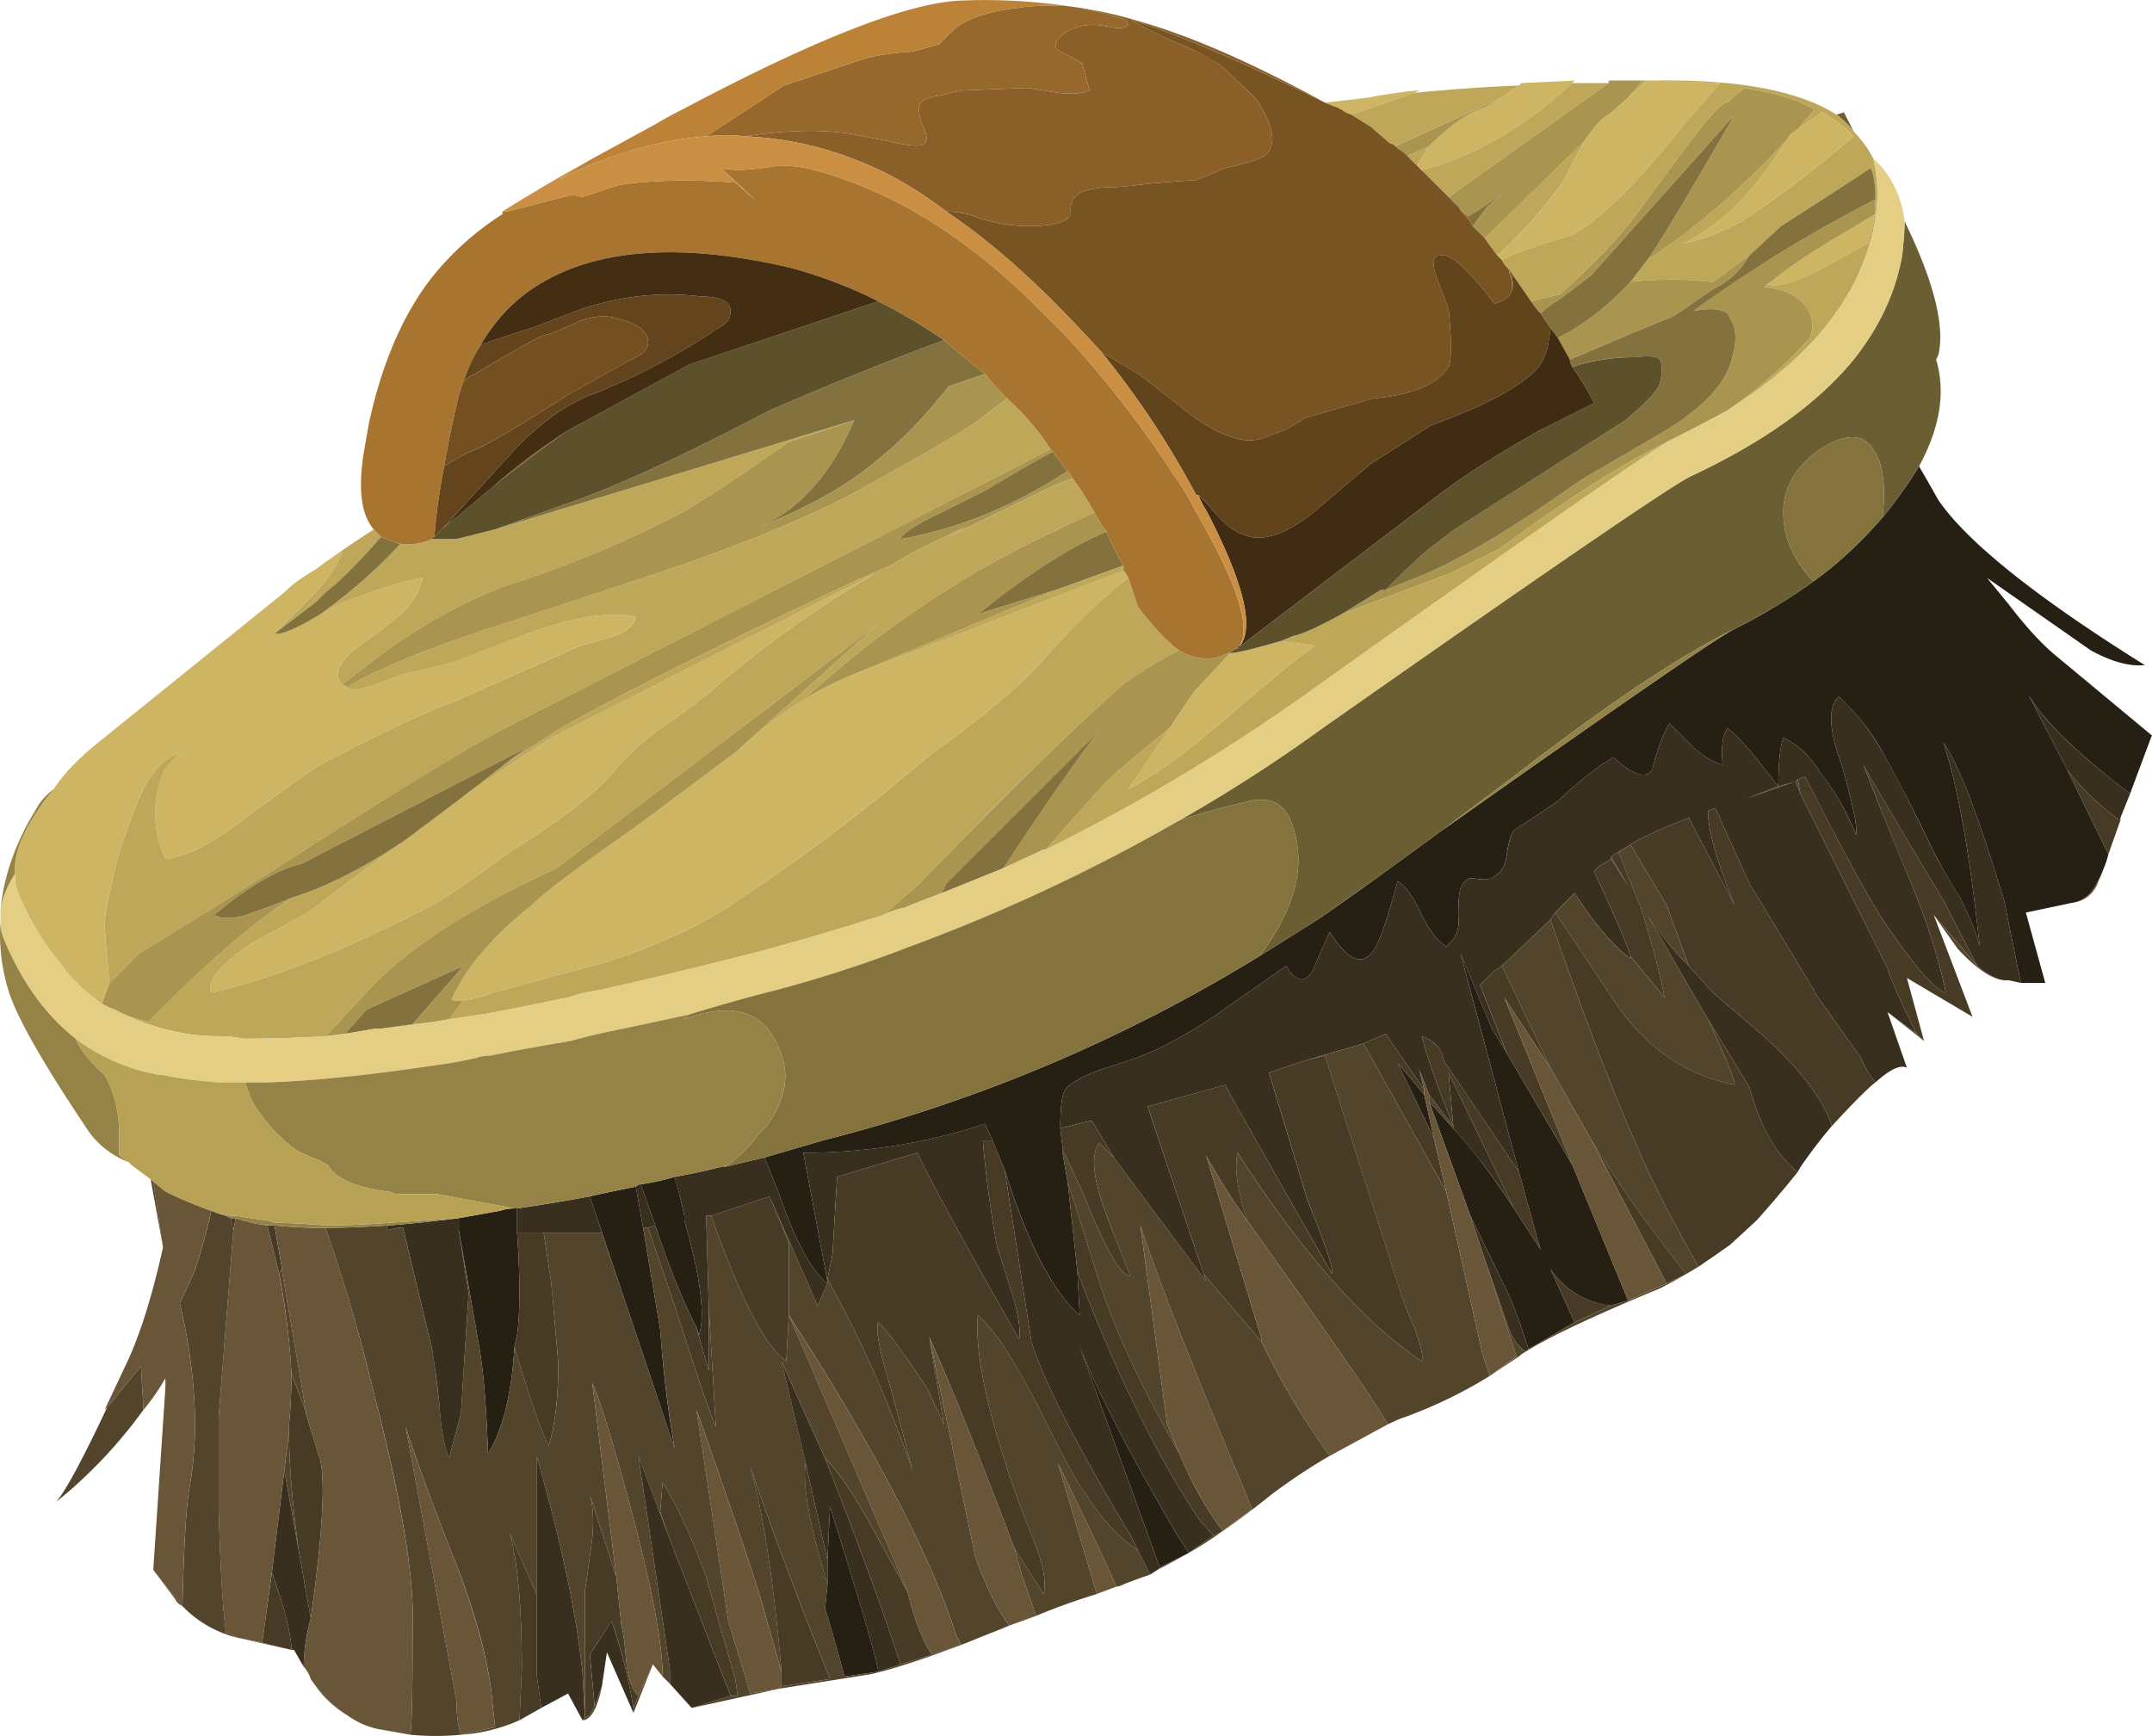 <svg xmlns="http://www.w3.org/2000/svg" viewBox="0 0 44.358 35.787"><g fill-rule="evenodd"><path d="M43.906 16.362c-1.098-.835-1.796-1.519-2.1-2.05l.802 1.553.85 1.747a2.008 2.008 0 01-.098.298c-.104.235-.171.37-.201.4a.623.623 0 01-.454.303l-.947.2.4 1.45h-.503l-.346-1.699c-.533-1.767-.953-2.85-1.25-3.252.297.899.546 2.3.747 4.2-.063-.269-.201-.601-.401-1.001a13.17 13.17 0 01-.546-.948 37.794 37.794 0 00-1.05-2.051 4.576 4.576 0 00-.904-1.151c-.229.2-.215.668.054 1.401.23.8.332 1.284.297 1.45a4.99 4.99 0 00-.746-1.299c-.2-.332-.454-.566-.752-.704-.068.2-.103.538-.103 1.002-.532-.699-.879-1.099-1.05-1.196-.097.132-.131.38-.097.747-.167-.035-.367-.151-.6-.352l-.5-.498c-.135.235-.253.551-.35.953-.132.2-.4.116-.802-.254-.297.17-.682.469-1.146.902-.137.098-.435.299-.904.602-.063.097-.117.263-.146.497-.035.235-.117.381-.254.45-.063.068-.201.083-.401.049-.131-.03-.229.033-.297.2-.034.102-.05.302-.05.6.035.235-.048.435-.248.601-.171-.098-.337-.318-.504-.65-.166-.366-.331-.6-.497-.697-.2.732-.351 1.18-.449 1.347-.235.434-.552.331-.952-.299-.064.133-.182.402-.352.802-.166.263-.347.23-.547-.103-.333.235-.835.581-1.499 1.05-.601.4-1.137.684-1.601.85a48.97 48.97 0 01-.753.249c-.366.136-.6.269-.698.4-.068.102-.103.366-.103.801l.054.449v.102l.097.548.202 1.85.048.904c-.566-.504-1.08-1.504-1.548-3.004l-.25-.6-.15-.346c-1.202.4-2.452.6-3.75.6l.498 2.646v.048c-.332-.263-.665-.878-.996-1.845l-.304-.752 1.202-.351a32.368 32.368 0 009-3.799l1.2-.753c.37-.253.772-.536 1.202-.848l1.371-.997c3.663-2.588 5.669-3.975 6.025-4.15a11.557 11.557 0 001.652-1c.468-.333.932-.768 1.4-1.3.298-.37.547-.718.748-1.05.137.23.268.464.4.698.6.87 2.017 2.002 4.253 3.399-.303.033-.669-.064-1.104-.298l-2.147-1.499.448.547c.333.435.635.766.904 1.001l2.045 1.699-.449 1.201zM29.458 22.71l.498.552c.4.434.815.981 1.25 1.65l.552.85a4.48 4.48 0 01-.103-.352l-.346-1.25-1.201-4.497.648 1.548.304.502 1.348 2.3 1.152 2.799-.352.103a1.717 1.717 0 01-1.25-.753l.498 1.099-.947.551c-.2-.6-.333-.966-.4-1.099l-.801-1.65-.85-2.353zm-.103-.147l.201.899-.747-1.547.546.648zm-15.849 2.7l-.298-.848c.235-.035.465-.084.698-.153.069.235.132.499.2.801v.098c.333 1.167.435 1.954.303 2.354l-.054-.152c-.264-.502-.546-1.201-.849-2.1zm-2.847.147c.064.937.064 1.636 0 2.105l-.054.248c-.062 1.002-.249 1.734-.546 2.198-.034-1.03-.103-1.796-.2-2.3l-.401-2.3v-.249l.85-.151a.916.916 0 01.297-.049h.054v.498zm1.749 0l-.25-.747c.298-.068.616-.132.947-.2l.151.849.353 2.1c.064.899.166 1.719.297 2.451l-1.498-4.453zm5.697 9.053l-.697.098c-.2-.733-.333-1.197-.402-1.397l.05-.503v-.498l.054-1.098c.595 1.898.933 3.032.995 3.398zm6.401-2.451l-.6.302-1.65-4.55c.367.932 1.05 2.25 2.05 3.95l.2.298z" fill="#261f14"/><path d="M17.056 26.46v-.098a24.484 24.484 0 011.753 3.95c-.2-.766-.352-1.333-.449-1.699-.235-.766-.318-1.216-.255-1.352.138.102.469.551 1.001 1.352l.351.748-.302-1.798.953 4.551c.233.63.468 1.1.698 1.397a20.74 20.74 0 01-.498.2c-.167.068-.333.136-.498.2-.801.302-1.421.503-1.851.601-.635.103-1.269.2-1.899.302l-1.802.396.8-.25h.147l-.049-.345c-.263-.904-.463-1.603-.6-2.1-.298-.835-.601-1.484-.898-1.953l-.05.6.152.449-.601-1.596.65 4.4v.297l-.151-.151c0-.664-.215-1.816-.65-3.448-.367-1.367-.635-2.236-.8-2.602l.497 4.004-.546-1.704c.067.234.082.536.049.902-.035.264-.084.63-.152 1.099v2.598c.068 0 .137-.083.2-.25l.152-.4c-.098.47-.235.703-.402.703l.05-.053-.05-.947c-.131-1.236-.448-2.72-.946-4.448v2.846l-.552-1.25c.166.601.248 1.534.248 2.804l-.048 1.048a3.573 3.573 0 01-1.202.299 5.44 5.44 0 01-1.048 0c.033-.2.048-.947.048-2.251.034-.996-.23-2.598-.801-4.8a34.586 34.586 0 00-.996-3.399c.401 0 .83-.019 1.299-.049l-.05.098.25-.049h.098l.6 2.5c.034.166.083.553.152 1.148.033.503.097.87.2 1.103l.248-.952v-.049l.153-2.402-.202-1.3.402 2.3c.097.505.166 1.27.2 2.3.297-.463.483-1.195.546-2.197.269.933.504 1.617.704 2.052.131-.435.2-1.002.2-1.704-.069-.796-.118-1.368-.152-1.7l-.15-1.001h1.2l1.5 4.453a24.354 24.354 0 01-.298-2.451l-.353-2.1h.104l.546 1.603c.435 1.366.718 2.196.85 2.5l-.146-2.452-.054-1.9h.103c.6 1.699 1.117 2.7 1.547 2.999l.054-.947V25.61l-.4-.948.995 2.252.201-.455zm-3.599 7.852l-.4 1v-.103l.102-.248.298-.649zm9.15-1.451c-.434.132-.85.283-1.25.45-.033-.098-.132-.382-.297-.85l-.151-.547.6.947c.064-.234 0-.6-.2-1.099-.2-.498-.333-.849-.4-1.049-.568-1.636-.816-2.832-.753-3.599.234.2.484.533.753.997.165.267.366.633.6 1.102.464.934.747 1.451.85 1.549.331.531.697.932 1.099 1.201l.248.498c-.2.068-.381.136-.547.2a.351.351 0 01-.151.048c-.132-.33-.533-1.18-1.202-2.548l.802 2.7zm1.25-.498l.05-.049.6-.302.503-.353.195-.097.601-.449-.201-.502c-1.064-2.53-1.762-4.318-2.099-5.348l.552 4.098.248.6c-.8-1.397-1.347-2.583-1.65-3.55l-.65-2.05-.097-.548v-.102l.401.85c.464 1.166.795 1.752.996 1.752a38.83 38.83 0 01-.547-1.401c-.234-.669-.269-1.119-.103-1.348l.303.298 1.9 2.549-.049-.147 1.196 1.397c.4.835.869 1.616 1.402 2.353-.402.23-.802.498-1.202.797-.332.268-.663.517-1.001.751-.23.166-.464.317-.699.45-.233.131-.448.249-.648.351zM43.36 17.91a1.974 1.974 0 01-.104.255c-.097.264-.282.415-.551.45a.623.623 0 00.454-.303c.03-.03.097-.167.201-.402zm-3.501.953l.897 1.05c.207.176.392.274.553.297-.264-.028-.581-.248-.953-.648l-.497-.699zm-14.152 6.299c-.2-.6-.267-1.064-.2-1.397 1.334 2.065 2.598 3.497 3.8 4.298.034-.133-.034-.401-.2-.801s-.25-.615-.25-.65l-1.547-4.849-.401.099 1.196-.348 1.705 3.048.746 3.348.152.455.552-.4-.655-2.002.504 1.45c.097.235.215.381.346.449l.054-.049.947-.551.752-.347.352-.102.795-.353.401-.195a28.563 28.563 0 01-1.948-2.753l-.85-1.499-1-2.1 1-.953c.732 2.105 1.333 3.668 1.802 4.703.229.566.649 1.381 1.25 2.451-.084.049-.171.103-.254.151a9.821 9.821 0 01-.547.298c-1.368.566-2.285 1.001-2.754 1.299a.652.652 0 00-.146.102c-.2.133-.4.264-.601.401a9.526 9.526 0 01-1.753.85c-.097.03-.215.083-.346.147-.269-.464-1.236-1.867-2.901-4.2zm4.25-1.899l-.5-.553v-.146l.5.65v.049zm7.153-6.9l-.104-.249-1 .346.649-.248.351-.098.05-.049.054.298zm-3.902 1.299l.352.601-.352-.553v-.048zm.4 2.051l.698.85c-.062-.401-.233-1.031-.497-1.9l-.049-.098-.4-1 .249-.152.746 1.25.455 1.25a6.664 6.664 0 01-.855-1.05l1.25 2.149c.371.801.551 1.25.551 1.352-1.03-.2-1.865-.786-2.5-1.752l-1.2-1.798.4-.4c.434.664.815 1.118 1.153 1.348v-.049zm5.898 1.601l.153.146-.753-.595.6.45zM3.16 24.361l.201 1.352-.255-1.401.054.049zm3.15 4.75l-.303-.8a15.85 15.85 0 00-.25-2.047l.05-.102.503 2.949zm-3.15 3.252l.601.748c.029-1.299.083-2.115.146-2.447.2-1.103.132-2.368-.2-3.803l.303-.65c.131-.4.249-.815.346-1.25.049.015.089.03.128.053.092.02.185.054.273.098l.054.249-.304 3.852v1.9c.035 1.201.084 2.051.153 2.549h.049l.2.103.497.097.601.151-1.098-.249a2.332 2.332 0 01-1.148-.653.315.315 0 01-.151-.148l-.45-.6zm13.847-2.3l-.897-2.001.497 2.099c-.068.468.084 1.298.45 2.5l-.05.503c.069.2.202.664.402 1.397l.697-.098.455-.151.649-.201.601-.2-.102-.2c-.533-1.665-1.685-3.868-3.448-6.597l2.446 5.698-.747-1.353c-.366-.663-.684-1.132-.953-1.396zm-6.85 5.098c-.063-.8-.312-1.768-.747-2.9-.503-1.265-.849-2.218-1.049-2.847l1.049 5.65c0 .297.03.532.097.698.435-.098.67-.151.699-.151l-.049-.45zm5.953-.698l-.303-1.05c-.098-.435-.581-1.885-1.451-4.351l.655 4.351c.264.864.415 1.368.449 1.499l.601-.098.049-.053 1.001-.147c-.737-1.836-1.285-3.3-1.651-4.404.264.937.484 2.353.65 4.253zM5.958 29.512c0 .669.067 1.484.2 2.451l-.298-1.651.098-.8zm-3-.45a9.816 9.816 0 01-1.8 1.9c.2-.235.55-.884 1.05-1.949l.048-.054.649-.795.054.898zm3.448 5.552c.234.332.484.582.753.747a2.107 2.107 0 01-.65-.6l-.103-.147z" fill="#53442c"/><path d="M13.256 25.312l-.151-.849c.035-.035.069-.049.103-.049l.298.85-.146.048h-.104zm1.403-.249h-.103l.054 1.9v1.299l-.255-.899.054.151c.132-.4.03-1.186-.303-2.353v-.098a13.86 13.86 0 00-.2-.801c.342-.063.689-.136 1.025-.224l-.023.024.848-.2.304.752c.331.967.664 1.582.996 1.845l-.201.455-.995-2.25-1.201.4zm7.196-1.801c0-.435.035-.699.103-.801.098-.132.332-.264.698-.4.2-.064.449-.147.753-.249.464-.166 1-.45 1.601-.85.664-.469 1.166-.815 1.499-1.05.2.332.381.366.547.102.17-.4.288-.668.352-.8.4.63.717.732.952.298.098-.166.249-.615.449-1.348.166.098.331.332.497.698.167.332.333.552.504.65.2-.166.283-.366.249-.601 0-.298.015-.498.049-.6.068-.167.166-.23.297-.2.2.033.338.018.401-.049.137-.064.219-.215.254-.45.034-.234.083-.4.146-.498.469-.302.767-.503.904-.6.464-.435.849-.733 1.146-.903.402.37.67.453.802.253.097-.4.215-.717.35-.952l.5.497c.233.202.433.318.6.353-.034-.366 0-.615.097-.748.171.098.518.498 1.05 1.197 0-.464.035-.802.103-1.002.298.138.552.372.752.704.297.366.546.8.746 1.299.035-.166-.067-.65-.297-1.45-.269-.733-.283-1.201-.054-1.401.338.302.635.682.904 1.151.264.469.615 1.147 1.05 2.051.097.2.282.518.546.948.2.4.338.732.401 1.001-.201-1.9-.45-3.301-.747-4.2.297.401.717 1.485 1.25 3.252l.346 1.7-.249-.055h-.097c-.162-.023-.347-.12-.553-.297l-.697-1.348c-1.002-1.67-1.553-2.602-1.65-2.802.2.531.517 1.317.946 2.349.371.902.62 1.683.752 2.352-.235-.067-.668-.566-1.298-1.504-.303-.463-.835-1.445-1.602-2.948l-.15.053-.05.05-.352.097-.649.248 1-.346.104.249 1.796 3.599c.069.235.269.683.6 1.352l-.6-.449.4 1.148c-.131-.069-.351.034-.648.302a1.998 1.998 0 01-.298-.502l-.953-1.349c0-.034-.014-.067-.048-.102l-1.299-2.148-.704-1.554-.151.054c0 .401.185 1.05.551 1.949l-.946-1.801c-.601.233-1.001.42-1.201.551l-.249.151-.152.098v.048l-.25.152-.102.102c.435.934.684 1.514.753 1.749v.049c-.333-.23-.719-.684-1.153-1.348l-.4.4-.098.146-1 .953-.152.102-.299.298.553 1.401-.304-.502-.649-1.548 1.202 4.496-1.553-2.298c-.03-.23-.181-.402-.45-.499.133.499.353 1.119.65 1.851l-.499-.65-.2-.502.098.4-.795-1.148-.455.2-1.196.348-.752.253.8 2.647c.367.903.533 1.401.5 1.503-.098-.17-.802-1.4-2.1-3.7l-.098-.2-1.602.448 1.153 3.452.049.147-1.9-2.549-.449-.751h-.054l-.601.151zm-1.396.249h-.2c.064.766.166 1.503.297 2.202.035.098.133.415.304.946.131.435.18.753.146.953-1.098-1.934-1.797-3.217-2.1-3.847l-1.65.497-.097 1.602-.103.498v.049l-.498-2.647c1.298 0 2.548-.2 3.75-.6l.15.347zm3.447 8.803l-.048.05-.152.097-.4-.802c-1.098-1.83-1.782-3.163-2.046-3.998l-.552-3.55c.465 1.5.982 2.5 1.548 3.003l-.048-.903c.766 2.036 1.6 3.735 2.5 5.102l.302.346-.504.353-.2-.299c-1-1.699-1.683-3.017-2.05-3.95l1.65 4.551zm19.8-15.4a4.77 4.77 0 01-1.099-1.05l-.8-1.552c.303.536 1 1.215 2.1 2.05l-.2.499v.053zm-12.5 7.998a12.478 12.478 0 00-1.25-1.65v-.049l-.097-1.099 1.347 2.798zm.303 2.9l-.054.049c-.131-.068-.249-.214-.346-.449l-.504-1.45-.298-.899.802 1.65c.067.133.2.499.4 1.099zm6.25-4.599c-.2.234-.42.518-.649.849l-.054.097c-.43-.33-.767-.912-.996-1.747l-.855-1.401-1.25-2.149c.269.4.551.752.855 1.05l.497.551 1.05.899c.767.699 1.235 1.319 1.402 1.851zm-20.753 6.85c.733 1.865 1.25 3.281 1.554 4.249l-.455.151c-.063-.366-.4-1.5-.995-3.399l-.054 1.1-.45-2.003-.497-2.099.897 2.001zm-6.347-5.151a34.91 34.91 0 001.5-.249l.248.746H10.66v-.497zm3.598 10.297l-.448-.497v-.298l-.65-4.4.601 1.597 1.299 3.35-.802.248zm-1.2 0v.103l-.547-1.25-.103.699-.15.4-.098-1.05.448-.698c.2.6.352 1.201.45 1.796zm-1.05.254l-.298-.551-.552.297-.097-.697v-4.498c.497 1.73.815 3.213.946 4.45l.05.945-.05.054zm-2.55-10.102l.202 1.298-.153 2.403v.049l-.249.952c-.102-.234-.166-.6-.2-1.104a19.319 19.319 0 00-.15-1.147l-.6-2.5h-.1l-.248.049.048-.098c.435-.034.92-.082 1.45-.151v.249zm-3.05 8.003a3.902 3.902 0 00-.147.997l-.2-.348h-.054c0-.2-.064-.532-.2-1.001l-.201-.6.255-2.1.297 1.651.25 1.401z" fill="#392f1f"/><path d="M20.459 23.51l.249.6.552 3.55c.264.836.948 2.17 2.046 4l.152.303c-.402-.268-.768-.67-1.1-1.201-.102-.097-.385-.615-.85-1.549a14.44 14.44 0 00-.6-1.102c-.268-.464-.518-.796-.752-.996-.063.766.185 1.962.753 3.598.067.2.2.552.4 1.049.2.499.263.865.2 1.099l-.6-.946c-.733-1.934-1.319-3.384-1.754-4.352l.302 1.798-.35-.748c-.533-.801-.865-1.25-1.002-1.352-.063.136.02.586.255 1.352.097.367.249.933.449 1.699a24.484 24.484 0 00-1.753-3.95l.103-.497.097-1.603 1.65-.497c.303.63 1.001 1.913 2.1 3.847.034-.2-.015-.517-.146-.952-.171-.532-.269-.85-.304-.947a21.691 21.691 0 01-.297-2.202h.2zm1.396-.248l.601-.151h.054l.449.751-.303-.297c-.166.228-.131.683.103 1.347.131.366.317.835.547 1.401-.201 0-.532-.586-.996-1.752l-.401-.85-.054-.449zm3.35 8.3l-.195.097-.302-.346c-.9-1.367-1.734-3.066-2.5-5.102l-.202-1.85.65 2.05c.303.967.85 2.153 1.65 3.55.269.635.566 1.167.899 1.601zm17.403-15.698a4.77 4.77 0 001.098 1.05l-.248.698-.85-1.747zm-15.7 5.997l.402-.099 1.548 4.849c0 .035.082.25.248.65s.235.668.2.801c-1.201-.801-2.465-2.233-3.798-4.298-.068.333 0 .797.2 1.397a13.098 13.098 0 01-.85-1.348l1.148 3.799v.049l-1.196-1.397-1.152-3.452 1.6-.449.098.2c1.299 2.3 2.003 3.535 2.1 3.701.034-.102-.132-.6-.498-1.503l-.8-2.647.75-.253zm2.902 2.7l-1.705-3.048.455-.2.795 1.148v.102l-.546-.649.747 1.548.254 1.099zm1.499-.402l.346 1.25c.035.138.069.255.103.353l-.552-.85-1.347-2.798.097 1.1c-.297-.733-.517-1.353-.65-1.852.269.097.42.269.45.499l1.553 2.298zm-.351-4.247l1 2.1-.952-1.45 1.402 3.451-1.348-2.3-.552-1.401.298-.298.152-.102zm1.098-1.099l1.2 1.798c.635.966 1.47 1.552 2.5 1.752 0-.102-.18-.551-.551-1.352l.855 1.401c.229.835.566 1.416.996 1.747-.298.372-.581.704-.85 1.002l-.547.503c-.234.165-.454.317-.649.45-.601-1.07-1.021-1.886-1.25-2.452-.469-1.035-1.07-2.598-1.802-4.703l.098-.146zm1.553.899c-.069-.235-.318-.815-.753-1.749l.103-.102.249-.152.352.553-.352-.601.152-.098.4 1.001.049.098c.264.869.435 1.499.497 1.9l-.697-.85zm0-2.3c.2-.131.6-.318 1.201-.551l.946 1.801c-.366-.899-.551-1.548-.551-1.949l.151-.054.704 1.554 1.299 2.148c.033.035.048.068.048.102l.953 1.349c.063.165.165.331.297.502-.132.098-.434.395-.898.9-.167-.533-.635-1.153-1.402-1.852l-1.05-.899-.497-.551-.455-1.25-.746-1.25zm3.501-1.05l-.054-.298.152-.053c.766 1.503 1.298 2.485 1.6 2.948.63.938 1.065 1.437 1.3 1.504-.133-.669-.382-1.45-.753-2.352a82.137 82.137 0 01-.946-2.349c.097.2.649 1.132 1.65 2.802l.697 1.348-.897-1.05.8 2.1-1.353-.801.353 1.298-.153-.146c-.331-.669-.531-1.117-.6-1.352l-1.796-3.599zm-22.451 8.701l1.201-.4.4.948v1.503l-.054.948c-.43-.299-.947-1.3-1.547-2.999zm2.397 7.598c-.366-1.202-.518-2.032-.45-2.5l.45 2.002v.498zm2.153 1.45l-.649.201c-.304-.968-.821-2.384-1.554-4.249.269.264.587.733.953 1.396l.747 1.353c.137.566.303 1.001.503 1.299zm-8.55-8.702h.547l.152 1.002c.033.332.082.903.15 1.7 0 .702-.068 1.268-.2 1.703-.2-.435-.434-1.118-.703-2.05l.054-.25c.064-.468.064-1.167 0-2.105zm2.847-.146c.303.899.585 1.598.849 2.1l.255.899v-1.299l.146 2.451c-.132-.303-.415-1.133-.85-2.5l-.546-1.602.146-.049zm-2.446 7.598v1.651l.098.697-.45.254.048-1.049c0-1.27-.082-2.202-.248-2.803l.552 1.25zm2.099 2.1l-.103.248a11.649 11.649 0 00-.448-1.796l-.45.698.098 1.05c-.063.166-.132.248-.2.248v-2.597c.068-.464.117-.835.152-1.099.033-.366.018-.669-.05-.902l.547 1.703.103.997c.033.102.068.336.097.702.035.367.118.617.254.748zm1.9 0l-1.299-3.35-.151-.449.049-.6c.297.469.6 1.117.898 1.952.137.498.337 1.197.6 2.1l.049.347h-.146zm1.05-.2v-.298c-.166-1.9-.386-3.316-.65-4.254.366 1.104.914 2.57 1.651 4.405l-1.001.147zM5.806 26.162l-.05.102-.248-1h.15l.148.85v.048zm.352 5.801c-.133-.967-.2-1.782-.2-2.451v-.151c.033-.333.048-.665.048-.997v-.053l.303.8v.048l.297.953c.103.499.034 1.582-.2 3.252l-.248-1.4zm-1.3-6.851l-.048.249-.054-.249h.103zm1.148 8.901l-.601-.151.2-1.45.201.6c.137.469.2.801.2 1.001zm28.349-7.553l-1.547-2.95a28.563 28.563 0 001.948 2.754l-.401.195zm-1.147.454l-.752.347-.498-1.099c.298.435.718.684 1.25.752z" fill="#483b26"/><path d="M35.756 12.963c-1.097.533-2.597 1.534-4.496 2.999-.542.41-1.055.791-1.529 1.153l-1.371.996c-.435.312-.835.595-1.201.848l-1.201.753c.732-.968.966-1.851.697-2.651-.131-.464-.43-.65-.899-.548-.566.133-1.048.264-1.45.401a31.931 31.931 0 002.95-1.9c4.702-3.3 7.237-5.033 7.603-5.2 1.499-.703 2.616-1.503 3.349-2.402.532-.669.865-1.381 1-2.149.03-.269.05-.502.05-.702.6 1.235.835 2.152.698 2.753l-.048.098c.2.669.082 1.401-.352 2.202-.201.332-.45.68-.747 1.05v-.053c.064-.63 0-1.08-.2-1.349-.2-.331-.567-.331-1.099 0-.504.366-.752.801-.752 1.3 0 .503.2.966.6 1.401h.05c-.5.367-1.05.698-1.652 1zM38.208 2.71a1.807 1.807 0 00-.352-.346l.152-.049.2.395z" fill="#6b5e32"/><path d="M36.455 5.864h-.049l.103-.053c.297-.264.85-.63 1.65-1.099l.498-.297-.15.6-.997.547c-.537.267-.884.366-1.055.302zm.601-3.203l.503-.347c.331.2.546.367.648.498-.868.732-1.635 1.319-2.298 1.749-.435.233-.835.385-1.202.453.8-.4 1.5-1.103 2.1-2.105l.102-.146.147-.102zm-34.8 17.602l-.146.401h-.054a3.507 3.507 0 01-.85-.85 5.62 5.62 0 01-.85-1.45 1.128 1.128 0 01-.048-.352c-.034-.469.235-1.049.8-1.747.2-.303.483-.6.85-.904l3.902-3.149c.131-.132.283-.249.449-.351.064-.045.126-.084.2-.123l.2-.151c.112-.079.23-.151.347-.225-.063.235-.25.518-.547.85l-.703.698-.147.152c.132.034.45-.099.947-.401l.352-.2c.865-.333 1.45-.518 1.748-.546-.063.297-.23.566-.498.795-.165.137-.434.337-.8.6-.435.337-.553.6-.352.8l.103.05.049.053c.13.03.482-.067 1.048-.302l1.05-.249a82.698 82.698 0 011.852-.699c.8-.267 1.45-.351 1.947-.253-.029.17-.18.302-.449.4-.332.103-.566.17-.698.2l-2.603 1.153c-.63.234-1.547.664-2.749 1.299-.131.068-.648.434-1.547 1.099-.635.502-1.186.786-1.65.849a2.266 2.266 0 01-.201-1.148c.035-.498.215-.849.552-1.05-.337.069-.62.352-.855.85-.064.133-.215.533-.449 1.201-.2.802-.297 1.284-.297 1.45 0 .2.034.615.097 1.25zM31.31 1.762l.049-.049 1.098-.053-.048.053c-.968.899-2.003 1.5-3.102 1.798-.033-.03-.062-.064-.097-.098l.249-.401c.435-.434.816-.698 1.147-.8l.353-.2.35-.25zm2.251.25l.395-.352h.103l1.4.053-.702.802c-1.031 1.298-1.831 2.08-2.397 2.348-.602.167-1.07.333-1.402.498a3.58 3.58 0 01-.097-.098c.429-.366.879-.868 1.348-1.498.033-.07.184-.352.448-.855.2-.298.366-.478.503-.547l.401-.351zm-4.405-.097l-1.299.448a.564.564 0 01-.2-.102l-.097-.049a2.366 2.366 0 01-.249-.097l.898-.103a9.511 9.511 0 011.05-.151l-.103.054zM16.509 14.463c.366-.235.683-.401.947-.503l5.703-2.198c.03.035.064.084.097.152-.566.434-1.181 1.03-1.85 1.797-.463.502-1.23 1.132-2.3 1.9a40.004 40.004 0 01-3.901 2.954c-.664.463-1.548.878-2.646 1.25l-2.403.648c-.264.099-.464.148-.6.148-.064.034-.147.034-.25 0 .269-.63.816-1.28 1.651-1.949.268-.269.952-.781 2.05-1.547 1.3-.968 2.018-1.504 2.15-1.603l.248-.2a6.187 6.187 0 011.104-.849zM9.457 16.49a34.545 34.545 0 011.998-1.33l6.601-3.348a22.748 22.748 0 00-3.3 2.348c-.264.235-.65.518-1.147.855a5.922 5.922 0 00-1.05.996c-.4.435-1.084.952-2.052 1.552-.766.567-1.298.933-1.6 1.099-1.735.899-3.248 1.499-4.552 1.801-.098-.234.171-.566.801-1a38.487 38.487 0 001.25-.699 78.032 78.032 0 011.954-1.45l1.097-.825zm14.65-1.475l.503-.753.746-.8c.133 0 .484-.084 1.05-.249l.704.098c-.304.2-.938.717-1.905 1.552-.766.664-1.416 1.133-1.949 1.402l.85-1.25z" fill="#cdb564"/><path d="M37.056 2.66l.303-.346.048-.053c-.332-.2-.816-.346-1.45-.449l-.352.303c-.098-.035-.415.312-.946 1.05l-1.002 1.347c-.366.469-.87.981-1.498 1.553l-.602.146-.448-.649a.686.686 0 01-.152-.201c.332-.165.8-.331 1.402-.498.566-.268 1.366-1.05 2.397-2.348l.703-.802-1.402-.053c1.734-.03 3 .2 3.8.703.132.098.248.215.35.347.167.17.3.352.402.552.097.366.116.781.048 1.25-.132.8-.483 1.553-1.05 2.25-.497.601-1.167 1.168-2.002 1.7a9.308 9.308 0 001.705-1.499l.049-.201v-.103c-.069-.428-.402-.678-1.002-.746l.098-.049c.171.064.517-.035 1.055-.302l.996-.548.151-.6v-.303c0-.298-.035-.518-.097-.649-.401.269-1.021.669-1.851 1.201l-.649.6-.753.548a7.568 7.568 0 00-1.698 0l.346-.45c.968-.63 1.919-1.45 2.851-2.452-.6 1.002-1.298 1.705-2.098 2.105.366-.068.766-.22 1.2-.453.664-.43 1.436-1.017 2.3-1.749-.103-.131-.318-.298-.65-.498l-.502.347zM21.558 17.515l1.2-1.352c.2-.2.65-.581 1.348-1.147l-.85 1.25c.533-.27 1.183-.738 1.949-1.402.968-.835 1.601-1.352 1.905-1.552l-.704-.098.249-.102c.171-.03.504-.182 1.001-.45l2.252-.849 1-.499c1.402-1.035 2.583-1.782 3.55-2.251-.4.2-2.867 1.919-7.402 5.151a39.426 39.426 0 01-5.499 3.301zm-12.3 3.497l.298-.4c.136 0 .336-.049.6-.148l2.403-.649c1.098-.37 1.982-.786 2.646-1.25a39.22 39.22 0 003.901-2.953c1.07-.768 1.836-1.398 2.3-1.9.669-.767 1.284-1.368 1.85-1.797.069.2.133.4.201.6.303.395.58.7.85.9-.235.097-.6.317-1.1.648-1 .87-2.436 2.266-4.3 4.2l-.7.6c-.835.269-1.683.517-2.548.752-1.167.298-2.27.567-3.3.795-.235.036-.45.084-.65.153-.635.131-1.22.249-1.753.351h-.049c-.2.034-.415.068-.65.098zm-2.55.351c-.6.035-1.132.049-1.6.049H5.01a2.325 2.325 0 00-.454-.049c-.366 0-.684-.034-.947-.098a4.673 4.673 0 01-1.25-.453c.263.136.497.22.697.253l.2-.2c1.07-1.07 1.983-1.85 2.75-2.353.733-.23 1.519-.63 2.354-1.196-.601.43-1.25.912-1.954 1.45-.097.063-.517.297-1.25.698-.63.434-.899.767-.801 1 1.304-.302 2.817-.902 4.551-1.801.303-.166.835-.532 1.601-1.099.968-.6 1.652-1.117 2.052-1.552a5.922 5.922 0 011.05-.996c.497-.337.883-.62 1.147-.855a22.748 22.748 0 013.3-2.348l-6.601 3.349c-.556.337-1.225.781-1.998 1.329a88.84 88.84 0 001.002-.777l1.098-.698c1.3-.738 3.335-1.753 6.1-3.052l.703-.303c.297-.2.815-.464 1.547-.795l-.35.2 2.05-1.002c.165-.068.332-.131.503-.2.165.234.312.464.449.699-1.235.566-2.169 1.049-2.803 1.45-.967.6-1.797 1.201-2.5 1.801l-.747.65a6.187 6.187 0 00-1.104.849l-.249.2 2.949-2.651-6.65 5.049c-1.899.87-3.233 1.753-3.999 2.652l-.747.8zm1.798-.249l.449-.049c-.43.064-.815.118-1.148.147l.7-.098zM33.56 2.012l.297-.353h.098l-.395.353zm-2.251-.25l-.352.25-2.197 1c-.035-.034-.069-.049-.103-.049l-.4-.351c-.166-.098-.298-.185-.4-.249l1.298-.449a38.286 38.286 0 012.154-.152zm-1.45 2.3l-.553-.551c1.099-.298 2.134-.899 3.101-1.798h.752l-3.3 2.349zm2.797-1.153c-.263.504-.415.787-.448.855-.47.63-.92 1.133-1.348 1.5a7.343 7.343 0 01-.255-.352l2.051-2.003zm-3.447.504l-.054-.049-.146-.15.449-.202-.25.401zm1.9 2.149c0 .034.013.067.048.102l-.048-.053v-.049zM7.856 11.064c-.497.567-.884.948-1.147 1.148l-.2.2-.85.65.147-.152c.303-.298.536-.532.703-.698.297-.333.483-.615.547-.85-.117.074-.235.146-.347.225.332-.235.663-.459.996-.674l.151.151zM7.16 14.16c.628-.366 1.601-.766 2.9-1.196.83-.267 2.1-.682 3.799-1.25 1.464-.502 2.68-1 3.652-1.504 1.333-.732 2.197-1.23 2.597-1.498l.65-.498c.332.298.634.649.898 1.049l-11.348 5.801c-.868.464-2.333 1.368-4.398 2.7-.67.43-1.685 1.065-3.053 1.9l-.6.6c-.063-.635-.097-1.05-.097-1.25 0-.166.097-.649.297-1.45.234-.668.385-1.068.449-1.201.235-.497.518-.781.855-.85-.337.201-.517.553-.552 1.05-.034.401.035.786.2 1.147.465-.062 1.016-.346 1.65-.848.9-.665 1.417-1.031 1.548-1.099 1.202-.635 2.119-1.065 2.749-1.299l2.603-1.152c.132-.03.366-.098.698-.2.269-.099.42-.23.449-.401-.498-.098-1.147-.014-1.948.253-.097.03-.717.264-1.85.699l-1.05.249c-.567.235-.918.332-1.05.302l-.048-.053zm-.103-.048c-.201-.2-.084-.464.351-.8.367-.264.635-.464.8-.602.27-.228.435-.497.5-.795-.298.03-.885.214-1.75.547l-.35.2c.565-.4 1.118-.884 1.65-1.45.2.033.42 0 .65-.098h.502l.796-.2 7.402-2.251-1.347.449c-1.104.767-1.836 1.25-2.203 1.451a21.652 21.652 0 01-3.598 1.499c-.903.336-1.802.835-2.7 1.503l-.703.547zm16.103-2.349l-5.703 2.197 4.301-1.796 1.402-.504v.103z" fill="#bea758"/><path d="M37.056 2.66l-.147.103-.103.147c-.932 1-1.88 1.82-2.851 2.45.2-.263.801-1.263 1.801-2.997l-2.948 3.302c-.034.028-.25.2-.65.497-.165.103-.303.2-.4.298a1.406 1.406 0 01-.2-.25l.6-.145c.63-.567 1.133-1.084 1.5-1.553l1-1.347c.532-.733.85-1.085.947-1.05l.353-.303c.633.103 1.117.249 1.45.449l-.05.054-.302.346zm-9.4 10l.802-.497h.102l.498-.2c.834-.303 2.002-.982 3.5-2.051l1.797-1.05c.801-.498 1.25-1.001 1.353-1.499.098-.332.083-.601-.05-.801l-.053-.103c-.131-.097-.366-.112-.698-.048a28.017 28.017 0 013.75-2.3v.303l-.498.298c-.8.469-1.353.835-1.65 1.099l-.103.053h.049l-.098.05c.6.067.933.317 1.002.745v.103l-.049.201a9.308 9.308 0 01-1.705 1.499c-.366.2-.746.4-1.147.6-.967.469-2.148 1.216-3.55 2.251l-1 .499-2.252.849zm4.703-5.248l-.249-.449c.498-.235.995-.616 1.499-1.152a7.568 7.568 0 011.698 0l.753-.548c-.2.333-.455.567-.753.699l-.8.551-.85.348c-.468.2-.898.385-1.298.551zm-7.052 6.05h.05l-.747.8-.504.752c-.697.567-1.147.948-1.347 1.148l-1.202 1.353h-.048l-.85.394.048-.048c.83-1.264 1.485-2.197 1.95-2.798l-3.15 3.15-.098.2-.649.249-.103.049a1.717 1.717 0 00-.45.151l.7-.6c1.87-1.934 3.3-3.33 4.3-4.2.5-.331.865-.551 1.1-.649.365.2.703.215 1 .049zM8.956 21.065l-.449.048 1.05-1.201-1.997.899-.449.502-.401.049.747-.8c.767-.899 2.1-1.783 3.999-2.653l6.65-5.048-2.949 2.651c-.131.099-.85.635-2.149 1.602-1.098.767-1.782 1.28-2.05 1.548-.835.669-1.382 1.319-1.65 1.949.102.033.185.033.25 0l-.3.4-.302.053zm-6.699-.802l.6-.6c1.368-.835 2.383-1.47 3.053-1.9 2.065-1.332 3.53-2.236 4.399-2.7l11.347-5.801.054.05c-.269.131-.733.4-1.401.8l-.9.45c-.502.234-.785.419-.848.551 1.166-.2 2.314-.668 3.446-1.401a.562.562 0 01.104.151c-.171.064-.337.131-.504.2l-2.05 1.001.352-.2c-.733.332-1.25.595-1.548.795l-.704.304c-2.763 1.299-4.8 2.314-6.098 3.051l-1.1.7.402-.305-4.654 2.403c-.463.097-1.065.45-1.797 1.05.201.098.464.084.796-.049.2-.068.469-.166.801-.302-.767.502-1.68 1.284-2.75 2.354l-.2.2a2.455 2.455 0 01-.697-.254 1.29 1.29 0 01-.303-.147h.054l.146-.4zM33.858 1.66l-.298.353-.401.351c-.136.064-.303.249-.503.547l-2.051 2.002-.249-.249c.103-.132.2-.268.303-.401l.347-.302c-.263.2-.517.37-.747.503a1.042 1.042 0 01-.151-.127 1.084 1.084 0 01-.05-.074l-.2-.2 3.3-2.349V1.66h.7zM28.76 3.013l2.197-1-.352.2c-.331.103-.712.366-1.147.8l-.45.201a.842.842 0 00-.2-.151l-.048-.05zm-11.152 5.65c-.47 1.099-1.12 1.831-1.95 2.203 1.066-.435 1.88-.904 2.447-1.402.469-.366.953-.87 1.451-1.5l.751-.253c.133.17.284.337.45.503l-.65.498c-.4.269-1.265.766-2.597 1.499-.973.503-2.188 1-3.653 1.503-1.698.568-2.968.983-3.798 1.25-1.299.43-2.272.83-2.9 1.197l-.103-.05.703-.545c.898-.67 1.797-1.168 2.7-1.504a21.652 21.652 0 003.598-1.499c.367-.201 1.1-.684 2.203-1.451l1.347-.449zm5.2 2.3c-.733.303-1.617.869-2.652 1.699l1.602-.498-4.302 1.797a5.523 5.523 0 00-.947.503l.747-.65c.703-.6 1.533-1.201 2.5-1.801.634-.401 1.568-.884 2.803-1.45.063.131.146.268.248.4z" fill="#aa9550"/><path d="M32.11 6.963l-.152-.201-.2-.303c.097-.097.235-.195.4-.297.4-.298.616-.469.65-.498l2.948-3.3c-1 1.733-1.601 2.733-1.801 2.997l-.346.45c-.504.536-1.002.917-1.499 1.152zm6.548-2.852a28.017 28.017 0 00-3.75 2.3c.33-.064.566-.049.697.048l.054.103c.132.2.147.469.048.801-.102.498-.55 1.001-1.352 1.499l-1.796 1.05c-1.499 1.069-2.667 1.747-3.502 2.051l-.497.2a.18.18 0 01.049-.049c.331-.337.615-.6.848-.8l.402-.303.048-.049 3.6-2.3c.433-.366.668-.615.702-.753.063-.228.063-.395 0-.497-.069-.064-.234-.083-.503-.049-.464 0-.899.064-1.299.2a.361.361 0 01-.048-.151c.4-.166.83-.351 1.298-.551l.85-.348.8-.551c.298-.133.553-.366.753-.699l.649-.6c.83-.532 1.45-.932 1.851-1.201.063.131.098.351.098.649zm-19.25 14.302l.098-.2 3.15-3.15c-.463.601-1.118 1.534-1.948 2.798l-.05.048-1.25.504zm-12.298 2.9l.449-.502 1.997-.899-1.05 1.201-.698.098h-.103l-.595.102zm23.246-16.65c-.033-.035-.048-.069-.048-.102-.034-.035-.05-.069-.05-.098.23-.132.485-.304.748-.504l-.347.303c-.103.132-.2.269-.303.401zm-22.1 6.548a10.887 10.887 0 01-1.65 1.45c-.497.302-.815.435-.947.401l.85-.65.2-.2c.264-.2.65-.581 1.147-1.148.069.034.152.064.249.098a.381.381 0 00.151.049zm9.352-2.549l-7.403 2.251 1.401-.504c1.002-.33 2.418-.98 4.254-1.947a73.998 73.998 0 013.598-1.45c.268.234.552.469.85.697l-.752.254c-.498.63-.982 1.134-1.451 1.5-.566.498-1.381.966-2.446 1.401.83-.37 1.48-1.103 1.949-2.202zm4.398 1.05c-1.132.732-2.28 1.201-3.446 1.401.063-.132.346-.317.849-.551l.899-.45c.668-.4 1.132-.669 1.4-.8.03.067.085.131.147.2a.834.834 0 00.151.2zm-.248 2.451l-1.602.498c1.035-.83 1.919-1.397 2.652-1.699.097.234.215.469.35.697l-1.4.504zM8.36 17.314c-.835.567-1.621.967-2.354 1.197-.332.136-.601.233-.801.302-.333.133-.595.146-.796.049.732-.6 1.334-.953 1.797-1.05l4.654-2.403-.401.304c-.254.2-.586.459-1.001.776l-1.098.825z" fill="#83723d"/><path d="M39.258 4.56c0 .2-.02.434-.05.703-.135.768-.468 1.48-1 2.149-.733.899-1.85 1.699-3.35 2.402-.365.167-2.9 1.9-7.602 5.2a31.931 31.931 0 01-2.95 1.9 36.466 36.466 0 01-5.546 2.598 26.7 26.7 0 01-3.155 1c-.498.132-.966.269-1.396.401-.6.131-1.153.249-1.65.351-.303.064-.566.133-.801.195-.6.103-1.153.2-1.65.303-.098 0-.2.015-.298.05a9.694 9.694 0 01-.855.151c-1.333.2-2.48.318-3.447.351H4.506a9.478 9.478 0 01-1.146-.15.648.648 0 01-.255-.05h-.049a3.976 3.976 0 01-1.498-.703c-.635-.498-1.133-1.202-1.5-2.099a.928.928 0 01-.048-.299v-.248c.029-.234.131-.484.298-.753 0 .133.015.25.048.352a5.62 5.62 0 00.85 1.45c.269.367.552.65.85.85.103.063.2.117.303.147.366.2.781.351 1.25.453.264.064.581.098.947.098.137 0 .288.015.454.049h.098c.468 0 1-.014 1.6-.049l.402-.049.595-.102h.103c.332-.034.717-.083 1.147-.146l.302-.054c.236-.03.45-.064.65-.098h.05c.532-.102 1.117-.22 1.752-.351.2-.064.415-.117.65-.152 1.03-.23 2.134-.498 3.3-.795a57.616 57.616 0 002.549-.753c.132-.069.283-.117.45-.151l.102-.049.649-.249 1.25-.504.85-.395h.049c1.9-.937 3.73-2.036 5.498-3.3 4.535-3.233 7.002-4.952 7.402-5.152.4-.2.78-.4 1.147-.6.835-.533 1.505-1.099 2.003-1.7.566-.698.917-1.45 1.05-2.25.067-.469.048-.884-.05-1.25.367.331.582.766.65 1.299z" fill="#e4ce83"/><path d="M30.259 4.463c0 .029.015.063.048.098a2.224 2.224 0 01-.2-.225c.044.043.093.087.152.127zm.898 1.201c.034.157.034.273 0 .347.03-.074.015-.205-.048-.4l.048.053zm-11.65-1.303c-.567-.43-1.133-.768-1.7-.997a7.013 7.013 0 00-2.45-.552c.834-.131 1.567-.151 2.202-.049l.747.146c.434.103.683.118.751.054.07-.067.05-.2-.048-.4-.069-.2-.083-.332-.054-.4.034-.102.185-.166.454-.2.23-.069.415-.102.547-.102l1.201-.049c.034 0 .25.034.65.102.303.03.517.014.65-.053l-.147-.548c-.035-.034-.186-.117-.455-.249-.131-.068-.131-.17 0-.302.171-.166.401-.25.704-.25.063 0 .18.015.346.05.171.034.284.019.351-.05l-.048-.103a8.868 8.868 0 00-.952-.248c.434.068.869.166 1.304.302 1.03.299 2.28.85 3.75 1.651-1.767-.87-3.101-1.436-4.004-1.705.17.103.469.255.903.455.401.167.699.313.899.45.068.033.332.283.8.747.367.566.416.951.152 1.152-.069.063-.337.151-.801.249l-.6.249c-.533.033-.934.068-1.201.102a5.635 5.635 0 01-.7.049c-.332.035-.532.097-.6.2-.068.069-.102.2-.102.401-.132.131-.416.2-.85.2-.4 0-.816-.084-1.25-.249a2.224 2.224 0 00-.45-.053zm-9.326 5.653a13.27 13.27 0 011.504-1.127c-.317.219-.645.459-.977.727-.185.132-.357.264-.527.4z" fill="#8a6028"/><path d="M30.307 4.56c0 .034.015.068.05.103l.248.249c.069.102.151.215.255.351l.097.098a.757.757 0 00.152.201v.049c.063.19.077.326.048.4-.035.102-.15.185-.35.253-.533-.702-.9-1.035-1.1-1-.166 0-.2.145-.097.45l.249.648c.063.669.063 1.065 0 1.201-.235.367-.753.582-1.553.65l-1.397.4c-.303.2-.537.318-.703.347a.96.96 0 01-.801.053c-.331-.102-.698-.317-1.099-.648-.497-.402-.83-.655-1-.753a33.43 33.43 0 01-.601-.351 30.061 30.061 0 00-.996-1.05c-.767-.766-1.504-1.381-2.203-1.85.133 0 .284.019.45.054.434.165.85.248 1.25.248.434 0 .718-.068.85-.2 0-.201.034-.332.103-.401.067-.102.267-.165.6-.2.2 0 .43-.015.698-.049.268-.033.67-.068 1.202-.102l.6-.249c.463-.097.732-.186.801-.249.264-.201.215-.586-.151-1.152-.469-.464-.733-.714-.802-.748a5.63 5.63 0 00-.898-.448c-.434-.2-.733-.353-.903-.455.903.268 2.236.835 4.004 1.705.063.028.146.063.249.097l.097.049a.564.564 0 00.2.102c.103.064.235.152.4.249l.401.351c.034 0 .068.015.103.049l.049.05a.842.842 0 01.2.151l.146.152.054.048c.03.034.063.068.097.098l.753.751c.018.03.033.054.048.074.06.079.128.151.2.225z" fill="#785422"/><path d="M24.707 10.21h-.048a18.169 18.169 0 00-1.954-2.95c.171.103.371.22.601.352.17.097.503.351 1 .752.401.332.768.547 1.099.65a.96.96 0 00.801-.055c.166-.028.4-.146.703-.346l1.397-.4c.8-.069 1.318-.284 1.553-.65.063-.131.063-.532 0-1.201-.103-.269-.187-.484-.249-.649-.104-.304-.069-.45.097-.45.2-.034.567.299 1.1 1.001.2-.068.315-.15.35-.253.034-.074.034-.19 0-.347-.035-.035-.048-.068-.048-.102l.448.649c.07.102.133.186.2.248l.2.303v.05l-.048.302c-.068.298-.2.513-.4.65-.4.332-1.069.664-2.003 1-.731.464-1.146.733-1.25.797l-.946.8c-.704.635-1.27.85-1.705.65-.2-.064-.429-.264-.698-.602l-.2-.2z" fill="#61431c"/><path d="M25.356 13.462h-.049c.034 0 .07-.02.098-.049l.103-.049 4.2-3.203c.53-.4 1.215-.83 2.05-1.299l1.098-.551a5.356 5.356 0 00-.448-.748c.4-.131.835-.2 1.298-.2.269-.033.434-.02.503.049.063.103.063.269 0 .498-.034.137-.269.386-.703.752l-3.598 2.3-.05.049-.4.302c-.234.2-.518.464-.85.802a.18.18 0 00-.048.048h-.102l-.802.498c-.497.269-.83.42-1.001.45l-.249.102c-.566.165-.917.249-1.05.249zM9.131 10.888c.098-.092.19-.166.278-.224l.772-.65c.17-.136.341-.268.526-.4.333-.268.66-.508.978-.727l2.524-1.373 3.896-1.303c.469.235.919.502 1.352.801a73.998 73.998 0 00-3.597 1.45c-1.836.966-3.253 1.616-4.254 1.947l-1.401.504-.796.2h-.503c0-.034.02-.049.049-.049l.176-.176z" fill="#5d512b"/><path d="M25.556 13.31l.025-.024c.269-.415.024-1.338-.722-2.774a1.222 1.222 0 01-.152-.303l.2.2c.27.338.498.538.698.602.435.2 1.001-.015 1.705-.65l.946-.8c.104-.064.519-.333 1.25-.797.934-.336 1.603-.668 2.003-1 .2-.137.332-.352.4-.65l.048-.302v-.05l.153.201.249.449c0 .034.013.082.048.151.167.23.318.484.45.748l-1.1.551c-.835.469-1.518.899-2.05 1.299l-4.2 3.203v-.03l.05-.023z" fill="#402c13"/><path d="M37.407 11.963h-.048c-.402-.435-.602-.899-.602-1.401 0-.499.25-.934.753-1.3.532-.331.899-.331 1.099 0 .2.269.263.719.2 1.349v.053c-.469.532-.933.967-1.401 1.3zm-21.65 11.899l-.85.2.024-.024h.025a.124.124 0 01.054-.025c.264-.2.464-.4.595-.6l.201-.2c.37-.532.469-1.016.303-1.451a1.19 1.19 0 00-.152-.351c-.332-.6-.947-.733-1.85-.4l.102-.098c.43-.132.898-.268 1.396-.401a26.7 26.7 0 003.155-1 36.466 36.466 0 005.546-2.597c.401-.138.884-.27 1.45-.402.469-.102.768.084.899.548.269.8.035 1.683-.698 2.651a32.368 32.368 0 01-9 3.799l-1.2.351z" fill="#84733d"/><path d="M15.356 2.812a3.173 3.173 0 00-.8 0l1.601-1.05 1.5-.498c.268-.102.65-.17 1.152-.2l.546-.15.304-.303c.267-.23.717-.382 1.347-.45.17-.034.469-.049.903-.049l.347.049c.337.068.649.151.952.248l.048.103c-.067.069-.18.084-.351.05a1.939 1.939 0 00-.346-.05c-.303 0-.533.084-.704.25-.131.131-.131.234 0 .302.269.132.42.215.455.25l.146.547c-.132.067-.346.082-.65.053-.4-.068-.615-.102-.649-.102l-1.2.049c-.133 0-.318.033-.548.102-.269.034-.42.098-.454.2-.029.068-.015.2.054.4.097.2.117.333.048.4-.068.064-.317.049-.75-.054l-.748-.146c-.635-.102-1.368-.082-2.203.049z" fill="#96682c"/><path d="M14.556 2.812a7.002 7.002 0 00-1.397.25c-.6.165-1.153.385-1.65.649.225-.147.448-.293.673-.425l1.324-.723c.17-.102.351-.2.551-.302 2.7-1.432 4.6-2.183 5.7-2.247.732-.033 1.45 0 2.152.098-.434 0-.733.015-.903.049-.63.068-1.08.22-1.347.45l-.304.302-.546.151c-.503.034-.884.098-1.153.2l-1.499.498-1.6 1.05z" fill="#bc8237"/><path d="M25.556 13.31l-.049.024v.03l-.102.05c-.029.028-.064.048-.098.048-.297.166-.634.151-1-.049-.27-.2-.547-.504-.85-.899-.068-.2-.132-.4-.2-.6a.718.718 0 00-.098-.152v-.103a5.522 5.522 0 01-.351-.697 2.297 2.297 0 01-.25-.4 8.207 8.207 0 00-.448-.699.562.562 0 00-.104-.151.834.834 0 01-.151-.2.804.804 0 01-.146-.2l-.054-.05a5.204 5.204 0 00-.899-1.049 5.501 5.501 0 01-.449-.503 18.234 18.234 0 01-.85-.698 11.346 11.346 0 00-1.352-.801 9.626 9.626 0 00-1.845-.699c-2.305-.531-4.068-.385-5.303.45a3.494 3.494 0 00-1.05 1.153 3.3 3.3 0 00-.35.746 2.724 2.724 0 00-.148.504c-.103.428-.185.848-.254 1.25-.098.497-.166.98-.2 1.45-.029 0-.049.014-.049.048-.23.098-.449.131-.65.098a.381.381 0 01-.151-.049 2.257 2.257 0 01-.249-.098l-.151-.15c-.264-.303-.333-.85-.195-1.652l.097-.551c.27-1.23.7-2.231 1.3-2.998a5.96 5.96 0 011.45-1.298V4.36h.102l1.347-.348.2.049.753-.249c.698-.102 1.498-.117 2.397-.049l.449.396-.746-.698c.233.069.63.049 1.201-.049.165 0 .346.015.546.049 1.67.4 3.266 1.367 4.8 2.9l.503.499a21.487 21.487 0 012.3 2.954c.166.228.312.478.45.747.83 1.435 1.132 2.348.897 2.749z" fill="#a87531"/><path d="M10.356 4.36a38.743 38.743 0 011.826-1.074c-.225.132-.448.279-.673.425a8.116 8.116 0 011.65-.649 7.002 7.002 0 011.397-.25c.268-.034.537-.034.8 0 .835.035 1.65.215 2.452.553.566.228 1.132.566 1.698.996.699.469 1.437 1.084 2.203 1.85.332.332.664.684.996 1.05a18.169 18.169 0 011.954 2.949h.049c.033.102.082.2.15.302.747 1.436.992 2.359.723 2.774l-.025.025c.235-.401-.062-1.314-.897-2.749a5.13 5.13 0 00-.45-.747 21.487 21.487 0 00-2.3-2.954l-.503-.499c-1.533-1.532-3.13-2.5-4.8-2.9a3.283 3.283 0 00-.546-.049c-.566.098-.968.118-1.201.049l.746.698-.449-.395c-.899-.07-1.699-.054-2.397.048l-.753.249-.2-.049-1.347.348h-.103z" fill="#ca8f43"/><path d="M20.909 31.915l.151.546.298.85-.552.2c-.23-.298-.465-.767-.698-1.397l-.953-4.55c.435.967 1.021 2.417 1.754 4.35zm5.097-4.254v-.049l-1.147-3.799c.233.435.517.884.848 1.348 1.665 2.334 2.633 3.736 2.902 4.2l-1.202.654a15.307 15.307 0 01-1.4-2.354zm3.349-5.098v-.102l-.098-.4.2.502v.147l.85 2.353.298.899.655 2.001-.552.402-.152-.455-.746-3.35-.254-1.098-.201-.899zm5 3.897l-.795.352-1.153-2.799-1.4-3.451.95 1.45.85 1.499 1.548 2.948zm-31.196-2.1l.25.2c.267.137.58.27.946.4a13.4 13.4 0 01-.346 1.25l-.303.65c.332 1.436.4 2.7.2 3.804-.063.332-.117 1.148-.146 2.447l-.601-.748.25-3.75v-.2a4.433 4.433 0 01-.45.649l-.054-.898-.649.795-.048.054-.05.049.4-.849c.298-.601.567-1.436.802-2.5l-.201-1.352zm3.55.952c.366 1.035.699 2.169.996 3.399.566 2.202.835 3.804.801 4.8 0 1.303-.015 2.051-.048 2.251l-.553-.098a1.653 1.653 0 01-.746-.303c-.269-.165-.519-.415-.753-.746a.665.665 0 00-.146-.254c0-.299.049-.63.146-.996.234-1.67.303-2.754.2-3.253l-.297-.953v-.048l-.503-2.949v-.049l-.147-.85c.299.03.63.049.996.049h.054zm5.996 7.202l-.497-4.003c.165.366.433 1.235.8 2.602.435 1.631.65 2.784.65 3.448l-.2-.249-.3.649c-.135-.132-.218-.382-.253-.748-.029-.366-.064-.6-.097-.702l-.103-.997zm-2.549 2.647l.049.45c-.029 0-.264.054-.699.151-.067-.166-.097-.401-.097-.699L8.36 29.415c.2.628.546 1.58 1.049 2.846.43 1.132.684 2.1.747 2.9zm9.053-1.05c-.2-.298-.366-.733-.503-1.299l-2.446-5.697c1.763 2.728 2.915 4.93 3.448 6.596l.102.2-.601.2zm-3.1.65l-.049.053-.601.098a68.96 68.96 0 00-.449-1.499l-.655-4.351c.87 2.466 1.353 3.916 1.451 4.351l.303 1.05v.298zM5.86 30.312l-.255 2.1-.2 1.45-.497-.098-.2-.102h-.05c-.068-.497-.117-1.347-.152-2.549v-1.9l.304-3.852.049-.249c.2.069.415.118.649.151l.248 1.002c.133.732.22 1.416.25 2.046v.054c0 .33-.015.663-.048.996v.151l-.098.8zm16.748 2.549l-.802-2.7c.669 1.367 1.07 2.217 1.202 2.549l-.4.15zm2.597-1.299c-.332-.434-.63-.966-.899-1.601l-.248-.6-.552-4.098c.337 1.03 1.035 2.818 2.099 5.348l.201.502-.601.449z" fill="#695537"/><path d="M29.731 17.114c.474-.36.981-.742 1.529-1.152 1.899-1.465 3.399-2.466 4.496-2.999-.356.176-2.362 1.563-6.025 4.151zM.01 18.764c.064-.702.312-1.4.746-2.105.069-.13.186-.262.353-.395-.567.7-.835 1.28-.802 1.748-.166.269-.268.519-.297.752zm2.646 5.195a1.832 1.832 0 01-.801-.595C.957 22.032.405 21.08.205 20.512a3.85 3.85 0 01-.195-1.499c0 .098.015.2.049.299.366.897.863 1.601 1.498 2.099.098.235.298.483.602.752.2.366.297.766.297 1.201v.45l.2.145zm8.003.953h-.054l-1.596-.297h-.85a.44.44 0 00-.2-.054c-.669-.098-1.069-.284-1.202-.548l-.2-.102a4.271 4.271 0 01-.448-.2 3.234 3.234 0 01-.904-1.001 2.107 2.107 0 01-.146-.395h.448c.968-.034 2.115-.152 3.448-.352.269-.035.551-.083.855-.151.097-.035.2-.05.297-.05.498-.103 1.05-.2 1.65-.302.235-.063.5-.132.802-.195.497-.103 1.05-.22 1.65-.352l-.103.098c.904-.333 1.519-.2 1.851.4.068.102.117.22.152.351.166.435.063.919-.303 1.451l-.201.2c-.131.2-.331.4-.595.6a.124.124 0 00-.054.025h-.025c-.336.088-.684.162-1.025.224-.23.069-.464.117-.699.152-.033 0-.067.014-.102.05a23.8 23.8 0 00-.946.2c-.533.097-1.037.18-1.5.248zm-5.152.351a3.548 3.548 0 01-.648-.151h-.103a1.195 1.195 0 00-.274-.098c.083.01.177.03.274.05h.103c.2.033.415.063.648.097a.47.47 0 01.152.048c.298 0 .65.02 1.05.054.401 0 .83-.019 1.298-.054.435-.028.92-.062 1.45-.097-.53.069-1.015.117-1.45.151-.468.03-.897.049-1.298.049h-.054c-.366 0-.698-.019-.996-.049h-.152z" fill="#958246"/><path d="M9.131 10.888l-.176.176c.034-.468.103-.952.2-1.45.2-.137.42-.253.655-.352.131-.034.781-.415 1.947-1.151l1.25-.699c.235-.098.353-.215.353-.351 0-.23-.22-.402-.655-.499-.195-.068-.449-.049-.748.049-.33.166-.585.268-.75.303-.167.063-.7.367-1.597.898l-.054.049a3.3 3.3 0 01.351-.747c.167-.068.518-.186 1.05-.352l1.05-.4c.834-.269 1.65-.351 2.45-.249.27 0 .45.049.553.151.064.098.064.215 0 .347a1.926 1.926 0 01-.351.25 13.47 13.47 0 01-2.403 1.25 2.009 2.009 0 00-.25.102c-.2.098-.4.215-.6.351a5.99 5.99 0 00-.747.65L9.13 10.887z" fill="#63441d"/><path d="M9.556 7.86l.054-.048c.897-.531 1.43-.835 1.596-.898.166-.035.42-.137.751-.303.3-.098.553-.117.748-.049.435.097.655.269.655.499 0 .136-.117.253-.352.351l-1.25.699C10.59 8.847 9.94 9.228 9.81 9.262a3.646 3.646 0 00-.655.352c.069-.4.151-.82.254-1.25.03-.17.084-.337.147-.503z" fill="#745021"/><path d="M10.181 10.015l-.772.65c-.088.057-.18.13-.278.223l1.528-1.675a5.99 5.99 0 01.747-.648c.2-.137.4-.254.6-.352.069-.035.153-.068.25-.102a13.47 13.47 0 002.403-1.25c.165-.099.282-.181.351-.25.064-.131.064-.249 0-.346-.103-.103-.284-.152-.553-.152-.8-.102-1.616-.02-2.45.249l-1.05.4c-.532.166-.883.284-1.05.353.27-.47.615-.85 1.05-1.153 1.235-.835 2.998-.981 5.303-.45.63.166 1.25.401 1.845.699l-3.896 1.304-2.524 1.372a13.27 13.27 0 00-1.504 1.128z" fill="#432e13"/><path d="M5.059 22.314c.033.132.082.264.146.395.235.402.537.738.904 1.002.131.068.282.136.448.2l.2.102c.133.264.533.45 1.202.548a.44.44 0 01.2.053h.85l1.596.298c-.098 0-.2.02-.298.049l-.85.151c-.53.035-1.015.069-1.45.097-.468.035-.897.054-1.298.054-.4-.034-.751-.054-1.05-.054a.47.47 0 00-.151-.048c-.234-.034-.45-.064-.65-.098h-.102a3.566 3.566 0 00-.273-.049.536.536 0 00-.128-.053 7.875 7.875 0 01-.946-.4l-.25-.2-.054-.049-.4-.299-.049-.053-.2-.147v-.448c0-.435-.097-.835-.297-1.202-.304-.268-.504-.517-.601-.752.435.332.932.566 1.498.704h.049a.648.648 0 00.255.048c.331.068.713.118 1.146.152h.553z" fill="#b6a154"/></g></svg>